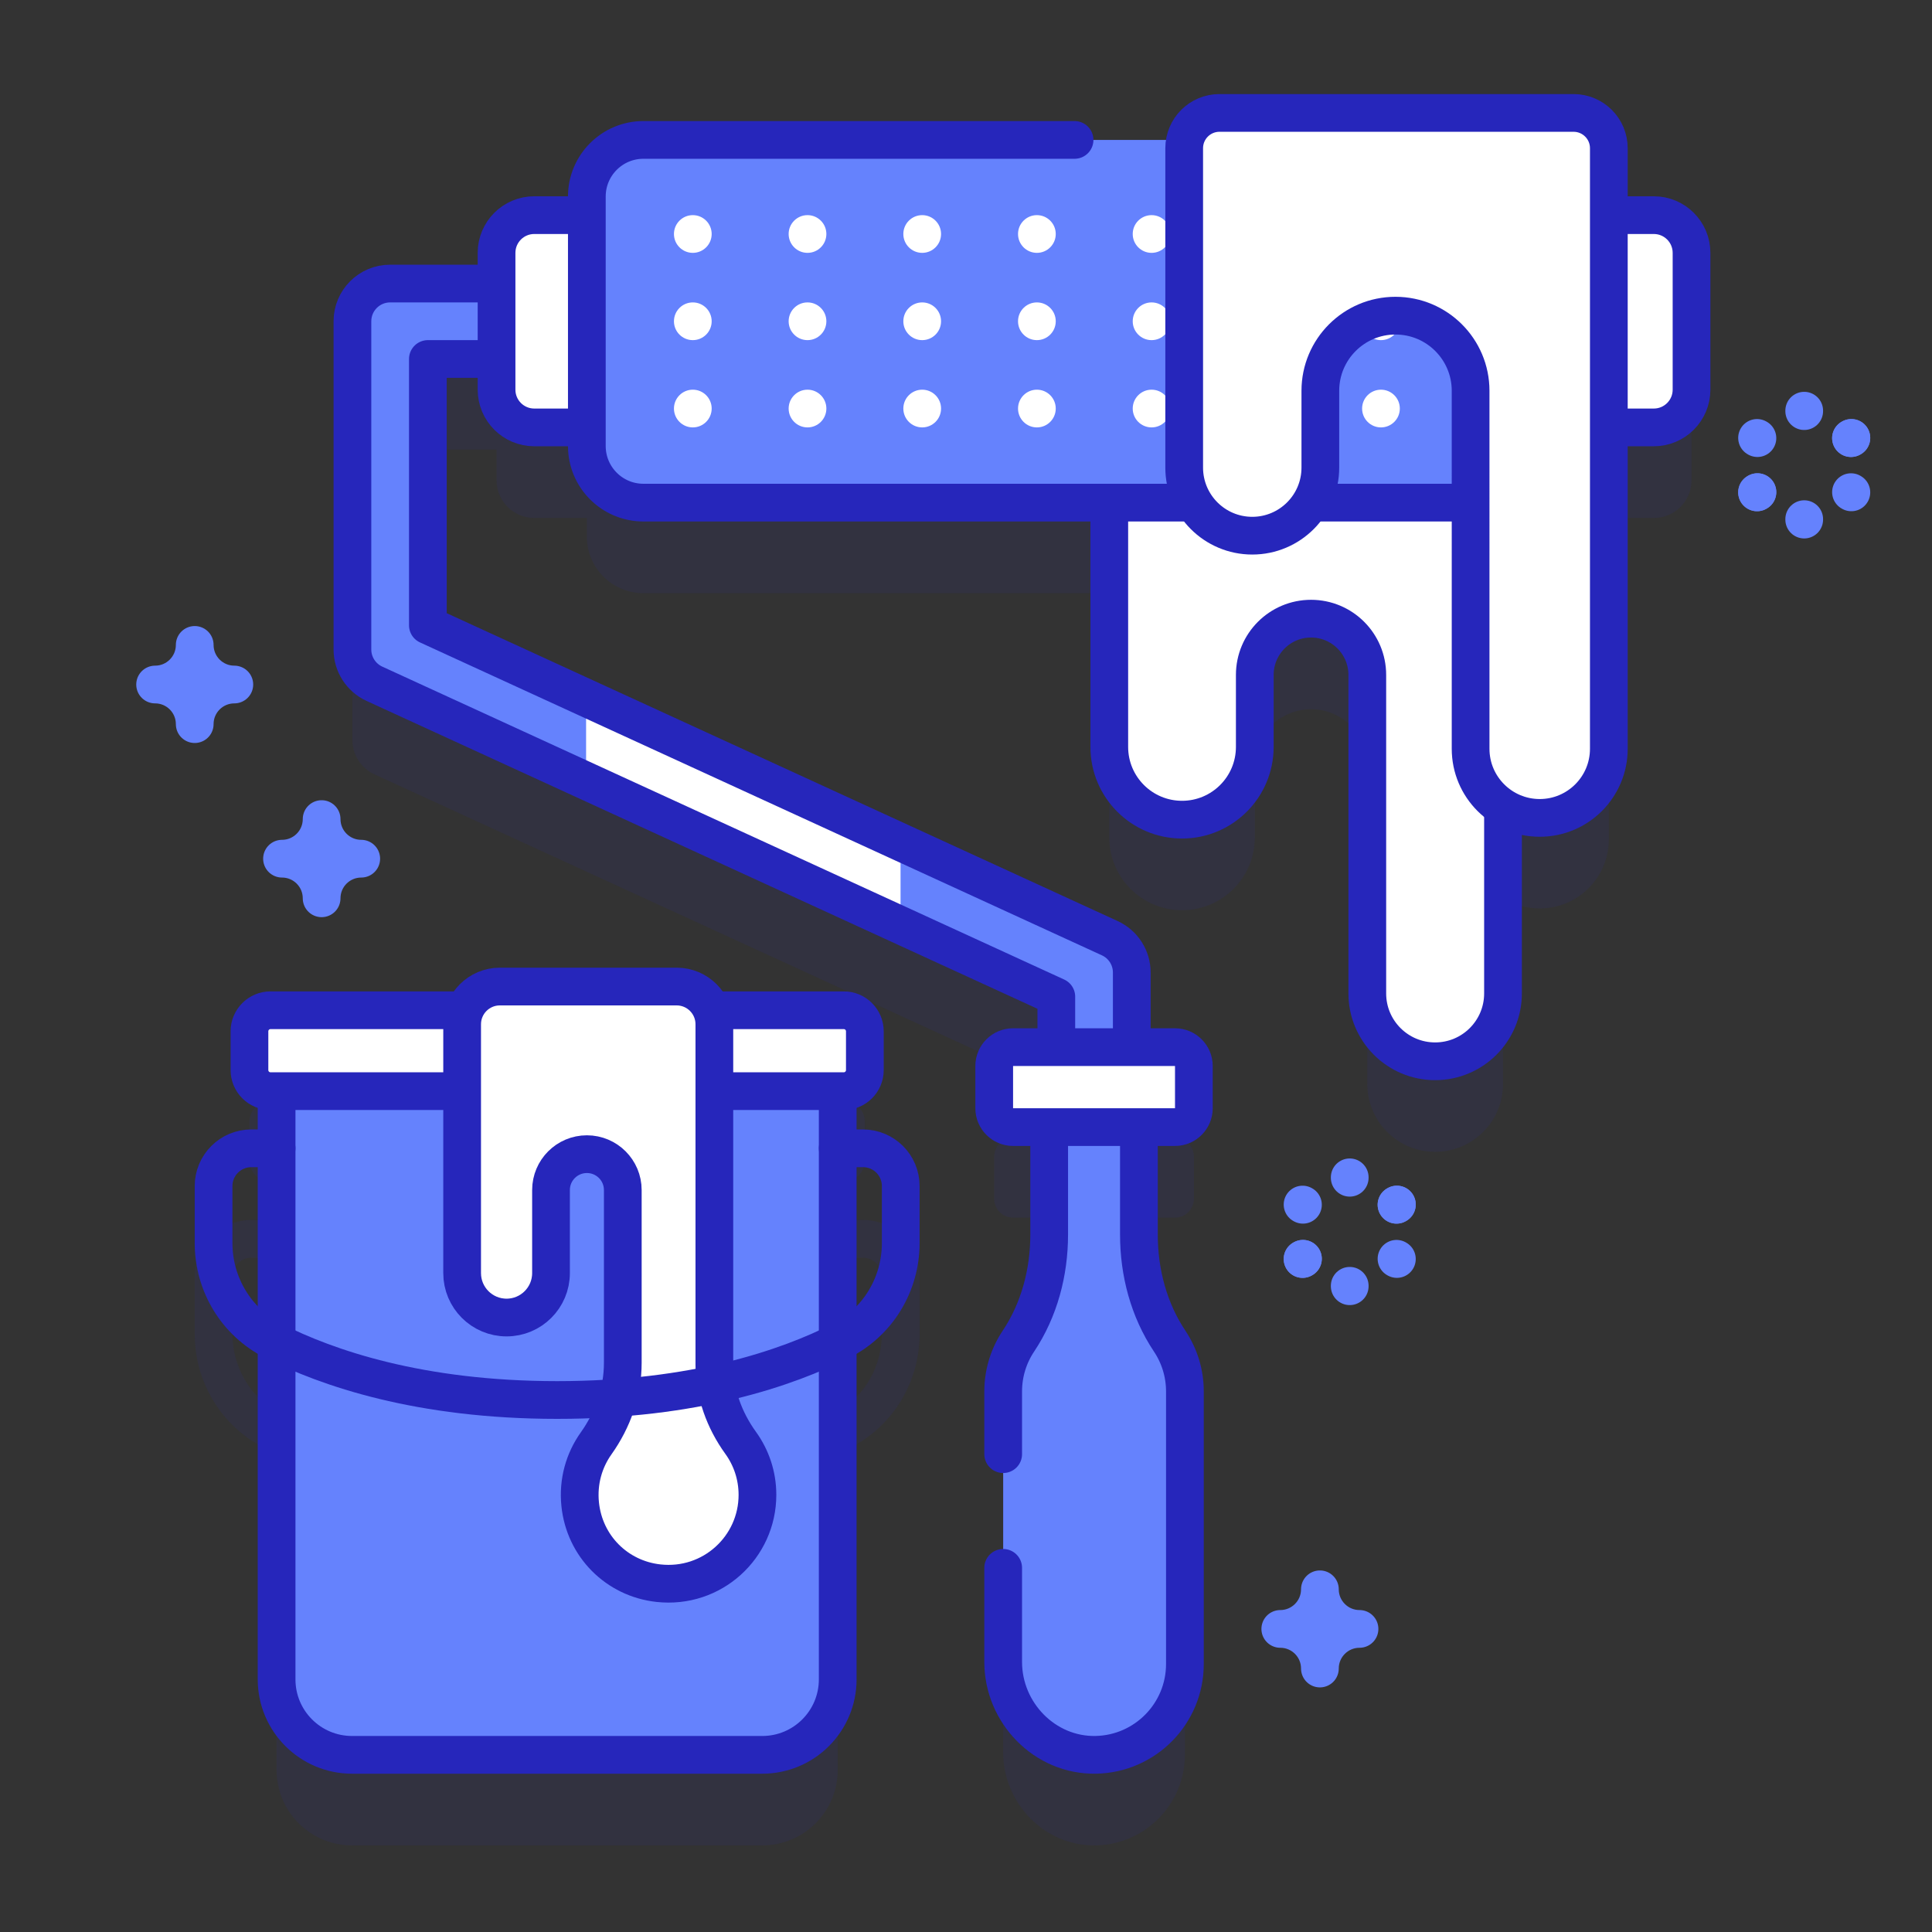 <?xml version="1.0" encoding="UTF-8" standalone="no"?> <svg xmlns="http://www.w3.org/2000/svg" xmlns:svg="http://www.w3.org/2000/svg" version="1.1" id="svg21319" width="682.667" height="682.667" viewBox="0 0 682.667 682.667"><rect x="0" y="0" width="682.667" height="682.667" fill="#333333" stroke="none"/><defs id="defs21323"><clipPath id="clipPath21333"><path d="M 0,512 H 512 V 0 H 0 Z" id="path21331"></path></clipPath><clipPath id="clipPath21341"><path d="m 511.99,-273.506 c 1.193,196.291 -103.112,248.141 -310.438,148.326 -26.707,-12.857 -61.577,-4.94 -82.019,16.527 -130.262,136.798 -151.433,-274.36 -76.309,-326.39 54.202,-37.54 77.101,111.928 127.41,54.091 136.75,-157.212 339.978,-119.237 341.356,107.446" id="path21339"></path></clipPath><linearGradient x1="0" y1="0" x2="1" y2="0" gradientUnits="userSpaceOnUse" gradientTransform="matrix(512,0,0,-512,0,-276)" spreadMethod="pad" id="linearGradient21355"><stop style="stop-opacity:0;stop-color:#ffffff" offset="0" id="stop21351"></stop><stop style="stop-opacity:1;stop-color:#ffffff" offset="1" id="stop21353"></stop></linearGradient><mask maskUnits="userSpaceOnUse" x="0" y="0" width="1" height="1" id="mask21357"><g id="g21367"><g id="g21365"><g id="g21363"><g id="g21361"><path d="M -32768,32767 H 32767 V -32768 H -32768 Z" style="fill:url(#linearGradient21355);stroke:none" id="path21359"></path></g></g></g></g></mask><linearGradient x1="0" y1="0" x2="1" y2="0" gradientUnits="userSpaceOnUse" gradientTransform="matrix(512,0,0,-512,0,-276)" spreadMethod="pad" id="linearGradient21377"><stop style="stop-opacity:1;stop-color:#d1ddff" offset="0" id="stop21373"></stop><stop style="stop-opacity:1;stop-color:#b6c4ff" offset="1" id="stop21375"></stop></linearGradient><clipPath id="clipPath21387"><path d="M 33.62,445.337 C -5.945,389.652 70.286,337.37 60.956,290.213 v 0 C 46.901,219.173 -12.259,155.204 2.282,79.184 v 0 c 8.065,-42.166 54.14,-61.19 90.594,-41.319 v 0 c 65.962,35.957 108.471,123.863 198.899,97.862 v 0 c 46.61,-13.401 95.058,-42.912 144.364,-27.874 v 0 c 83.238,25.388 86.886,175.728 63.265,218.035 v 0 c -21.181,37.934 -76.494,47.84 -117.149,37.122 v 0 C 281.578,336.467 229.856,444.892 142.257,477.203 v 0 c -8.885,3.277 -18.803,4.831 -29.008,4.831 v 0 C 82.892,482.037 49.935,468.301 33.62,445.337" id="path21385"></path></clipPath><linearGradient x1="0" y1="0" x2="1" y2="0" gradientUnits="userSpaceOnUse" gradientTransform="matrix(512,0,0,-512,0,256)" spreadMethod="pad" id="linearGradient21401"><stop style="stop-opacity:0;stop-color:#ffffff" offset="0" id="stop21397"></stop><stop style="stop-opacity:1;stop-color:#ffffff" offset="1" id="stop21399"></stop></linearGradient><mask maskUnits="userSpaceOnUse" x="0" y="0" width="1" height="1" id="mask21403"><g id="g21413"><g id="g21411"><g id="g21409"><g id="g21407"><path d="M -32768,32767 H 32767 V -32768 H -32768 Z" style="fill:url(#linearGradient21401);stroke:none" id="path21405"></path></g></g></g></g></mask><linearGradient x1="0" y1="0" x2="1" y2="0" gradientUnits="userSpaceOnUse" gradientTransform="matrix(512,0,0,-512,0,256)" spreadMethod="pad" id="linearGradient21423"><stop style="stop-opacity:1;stop-color:#d1ddff" offset="0" id="stop21419"></stop><stop style="stop-opacity:1;stop-color:#b6c4ff" offset="1" id="stop21421"></stop></linearGradient><clipPath id="clipPath21433"><path d="M 0,512 H 512 V 0 H 0 Z" id="path21431"></path></clipPath><clipPath id="clipPath21441"><path d="M 93.419,458.196 H 448.385 V 22.956 H 93.419 Z" id="path21439"></path></clipPath><clipPath id="clipPath21465"><path d="M 51.615,220.335 H 243.763 V 22.96 H 51.615 Z" id="path21463"></path></clipPath></defs><g id="g21325" transform="matrix(1.333,0,0,-1.333,0,682.667)"><g id="g21327"><g id="g21329" clip-path="url(#clipPath21333)"><g id="g21335"><g id="g21337" clip-path="url(#clipPath21341)"><g id="g21343"><g id="g21345"></g><g id="g21369" mask="url(#mask21357)"><g id="g21371"><path d="m 511.99,-273.506 c 1.193,196.291 -103.112,248.141 -310.438,148.326 -26.707,-12.857 -61.577,-4.94 -82.019,16.527 -130.262,136.798 -151.433,-274.36 -76.309,-326.39 54.202,-37.54 77.101,111.928 127.41,54.091 136.75,-157.212 339.978,-119.237 341.356,107.446" style="fill:url(#linearGradient21377);stroke:none" id="path21379"></path></g></g></g></g></g></g></g><g id="g21381"><g id="g21383" clip-path="url(#clipPath21387)"><g id="g21389"><g id="g21391"></g><g id="g21415" mask="url(#mask21403)"><g id="g21417"><path d="M 33.62,445.337 C -5.945,389.652 70.286,337.37 60.956,290.213 v 0 C 46.901,219.173 -12.259,155.204 2.282,79.184 v 0 c 8.065,-42.166 54.14,-61.19 90.594,-41.319 v 0 c 65.962,35.957 108.471,123.863 198.899,97.862 v 0 c 46.61,-13.401 95.058,-42.912 144.364,-27.874 v 0 c 83.238,25.388 86.886,175.728 63.265,218.035 v 0 c -21.181,37.934 -76.494,47.84 -117.149,37.122 v 0 C 281.578,336.467 229.856,444.892 142.257,477.203 v 0 c -8.885,3.277 -18.803,4.831 -29.008,4.831 v 0 C 82.892,482.037 49.935,468.301 33.62,445.337" style="fill:url(#linearGradient21423);stroke:none" id="path21425"></path></g></g></g></g></g><g id="g21427"><g id="g21429" clip-path="url(#clipPath21433)"><g id="g21435"><g id="g21437"></g><g id="g21449"><g clip-path="url(#clipPath21441)" opacity="0.1" id="g21447"><g transform="translate(438.385,431.101)" id="g21445"><path d="m 0,0 h -11.922 v 17.743 c 0,5.165 -4.186,9.351 -9.351,9.351 h -93.86 c -4.407,0 -8.092,-3.052 -9.082,-7.155 h -143.612 c -8.285,0 -15,-6.716 -15,-15 V 0 h -13.933 c -5.523,0 -10,-4.477 -10,-10 v -8.134 h -28.206 c -5.523,0 -10,-4.478 -10,-10 v -87.001 c 0,-3.908 2.277,-7.459 5.829,-9.089 l 180.757,-82.943 v -13.377 h -11.462 c -2.762,0 -5,-2.239 -5,-5 v -11.195 c 0,-2.761 2.238,-5 5,-5 h 9.916 c -0.222,-0.626 -0.349,-1.298 -0.349,-2.002 v -26.5 c 0,-10 -2.61,-19.93 -8.16,-28.24 -2.54,-3.82 -4.03,-8.41 -4.03,-13.34 v -71.69 c 0,-13.5 11.05,-24.88 24.55,-24.63 13.09,0.25 23.62,10.94 23.62,24.09 v 72.23 c 0,4.93 -1.48,9.52 -4.03,13.34 -5.55,8.31 -8.16,18.24 -8.16,28.24 v 26.5 c 0,0.704 -0.127,1.376 -0.349,2.002 h 9.916 c 2.762,0 5,2.239 5,5 v 11.195 c 0,2.761 -2.238,5 -5,5 h -11.462 v 19.791 c 0,3.908 -2.277,7.459 -5.829,9.088 l -180.757,82.944 v 70.587 h 18.206 v -8.136 c 0,-5.522 4.477,-10 10,-10 h 13.933 v -4.938 c 0,-8.285 6.715,-15 15,-15 h 123.486 v -64.752 c 0,-10.652 8.634,-19.287 19.286,-19.287 v 0 c 10.651,0 19.286,8.635 19.286,19.287 v 19.082 c 0,8.235 6.676,14.911 14.911,14.911 h 0.001 c 8.235,0 14.911,-6.676 14.911,-14.911 v -84.431 c 0,-9.933 8.053,-17.986 17.986,-17.986 9.933,0 17.986,8.053 17.986,17.986 v 49.35 c 2.822,-1.775 6.152,-2.818 9.732,-2.818 10.118,0 18.32,8.202 18.32,18.32 V -56.27 H 0 c 5.523,0 10,4.478 10,10 L 10,-10 C 10,-4.477 5.523,0 0,0" style="fill:#2626bb;fill-opacity:1;fill-rule:nonzero;stroke:none" id="path21443"></path></g></g></g></g><g id="g21451" transform="translate(398.41,430.55)"><path d="m 0,0 v -181.76 c 0,-4.97 -2.01,-9.46 -5.27,-12.71 -3.25,-3.26 -7.74,-5.27 -12.71,-5.27 -9.94,0 -17.99,8.05 -17.99,17.98 v 84.43 c 0,4.12 -1.67,7.85 -4.37,10.54 -2.7,2.7 -6.43,4.37 -10.54,4.37 -8.24,0 -14.91,-6.67 -14.91,-14.91 v -19.08 c 0,-5.32 -2.16,-10.15 -5.65,-13.64 -3.49,-3.49 -8.31,-5.65 -13.64,-5.65 -10.65,0 -19.29,8.64 -19.29,19.29 V 0 Z" style="fill:#ffffff;fill-opacity:1;fill-rule:nonzero;stroke:none" id="path21453"></path></g><g id="g21455" transform="translate(294.044,430.55)"><path d="m 0,0 v -116.409 c 0,-10.652 8.635,-19.286 19.286,-19.286 v 0 c 10.652,0 19.286,8.634 19.286,19.286 v 19.082 c 0,8.235 6.676,14.911 14.912,14.911 v 0 c 8.235,0 14.912,-6.676 14.912,-14.911 v -84.431 c 0,-9.933 8.052,-17.986 17.985,-17.986 v 0 c 9.934,0 17.986,8.053 17.986,17.986 V 0 Z" style="fill:none;stroke:#2626bb;stroke-width:10;stroke-linecap:round;stroke-linejoin:round;stroke-miterlimit:10;stroke-dasharray:none;stroke-opacity:1" id="path21457"></path></g><g id="g21459"><g id="g21461"></g><g id="g21473"><g clip-path="url(#clipPath21465)" opacity="0.1" id="g21471"><g transform="translate(233.763,158.589)" id="g21469"><path d="m 0,0 c 0,-8.611 -4.45,-16.39 -11.705,-20.654 v 40.801 0 H -5 c 2.757,0 5,-2.243 5,-5 z m -172.148,0 v 15.147 c 0,2.757 2.243,5 5,5 h 6.703 v -40.8 C -167.699,-16.388 -172.148,-8.61 -172.148,0 M -5,30.147 h -6.705 v 0 10.156 h 1.608 c 3.085,0 5.586,2.5 5.586,5.585 v 10.273 c 0,3.085 -2.501,5.585 -5.586,5.585 h -151.954 c -3.085,0 -5.586,-2.5 -5.586,-5.585 V 45.888 c 0,-3.085 2.501,-5.585 5.586,-5.585 h 1.606 V 30.147 h -6.703 c -8.271,0 -15,-6.728 -15,-15 V 0 c 0,-12.91 7.088,-24.521 18.499,-30.299 1.014,-0.514 2.086,-1.035 3.204,-1.559 v -83.771 c 0,-11.05 8.96,-20 20,-20 h 108.74 c 11.05,0 20,8.95 20,20 v 83.77 c 1.118,0.525 2.19,1.046 3.205,1.56 C 2.912,-24.521 10,-12.91 10,0 v 15.147 c 0,8.272 -6.729,15 -15,15" style="fill:#2626bb;fill-opacity:1;fill-rule:nonzero;stroke:none" id="path21467"></path></g></g></g></g><g id="g21475" transform="translate(222.06,229.3)"><path d="m 0,0 v -162.34 c 0,-11.05 -8.95,-20 -20,-20 h -108.74 c -11.04,0 -20,8.95 -20,20 V 0 Z" style="fill:#6582fd;fill-opacity:1;fill-rule:nonzero;stroke:none" id="path21477"></path></g><g id="g21479" transform="translate(202.058,46.96)"><path d="m 0,0 h -108.738 c -11.046,0 -20,8.954 -20,20 V 182.34 H 20 V 20 C 20,8.954 11.046,0 0,0 Z" style="fill:none;stroke:#2626bb;stroke-width:10;stroke-linecap:round;stroke-linejoin:round;stroke-miterlimit:10;stroke-dasharray:none;stroke-opacity:1" id="path21481"></path></g><g id="g21483" transform="translate(66.126,238.749)"><path d="m 0,0 v -10.272 c 0,-3.085 2.501,-5.586 5.586,-5.586 H 157.54 c 3.085,0 5.586,2.501 5.586,5.586 V 0 c 0,3.085 -2.501,5.586 -5.586,5.586 H 5.586 C 2.501,5.586 0,3.085 0,0" style="fill:#ffffff;fill-opacity:1;fill-rule:nonzero;stroke:none" id="path21485"></path></g><g id="g21487" transform="translate(66.126,238.749)"><path d="m 0,0 v -10.272 c 0,-3.085 2.501,-5.586 5.586,-5.586 H 157.54 c 3.085,0 5.586,2.501 5.586,5.586 V 0 c 0,3.085 -2.501,5.586 -5.586,5.586 H 5.586 C 2.501,5.586 0,3.085 0,0 Z" style="fill:none;stroke:#2626bb;stroke-width:10;stroke-linecap:round;stroke-linejoin:round;stroke-miterlimit:10;stroke-dasharray:none;stroke-opacity:1" id="path21489"></path></g><g id="g21491" transform="translate(280.005,222.228)"><path d="m 0,0 h 20 v 32.119 c 0,3.908 -2.277,7.459 -5.829,9.089 l -55.461,25.449 -8.304,-1.19 -66.241,30.396 -8.811,9.043 -41.94,19.245 v 70.587 h 25.863 c 5.326,0 9.976,4.019 10.321,9.334 0.378,5.824 -4.235,10.666 -9.978,10.666 h -36.206 c -5.523,0 -10,-4.477 -10,-10 v -87.001 c 0,-3.908 2.277,-7.459 5.829,-9.089 l 56.111,-25.747 8.069,1.298 65.823,-30.205 9.464,-9.342 L 0,25.705 Z" style="fill:#6582fd;fill-opacity:1;fill-rule:nonzero;stroke:none" id="path21493"></path></g><g id="g21495" transform="translate(238.715,288.886)"><path d="M 0,0 -83.356,38.249 V 16.244 L 0,-22.005 Z" style="fill:#ffffff;fill-opacity:1;fill-rule:nonzero;stroke:none" id="path21497"></path></g><g id="g21499" transform="translate(280.005,222.228)"><path d="m 0,0 h 20 v 32.119 c 0,3.908 -2.277,7.459 -5.829,9.089 l -180.757,82.943 v 70.587 h 25.863 c 5.326,0 9.976,4.019 10.321,9.334 0.378,5.824 -4.235,10.666 -9.978,10.666 h -36.206 c -5.523,0 -10,-4.477 -10,-10 v -87.001 c 0,-3.908 2.277,-7.459 5.829,-9.089 L 0,25.705 Z" style="fill:none;stroke:#2626bb;stroke-width:10;stroke-linecap:round;stroke-linejoin:round;stroke-miterlimit:10;stroke-dasharray:none;stroke-opacity:1" id="path21501"></path></g><g id="g21503" transform="translate(438.385,398.832)"><path d="m 0,0 h -296.76 c -5.523,0 -10,4.477 -10,10 v 36.269 c 0,5.523 4.477,10 10,10 H 0 c 5.523,0 10,-4.477 10,-10 V 10 C 10,4.477 5.523,0 0,0" style="fill:#ffffff;fill-opacity:1;fill-rule:nonzero;stroke:none" id="path21505"></path></g><g id="g21507" transform="translate(438.385,398.832)"><path d="m 0,0 h -296.76 c -5.523,0 -10,4.477 -10,10 v 36.269 c 0,5.523 4.477,10 10,10 H 0 c 5.523,0 10,-4.477 10,-10 V 10 C 10,4.477 5.523,0 0,0 Z" style="fill:none;stroke:#2626bb;stroke-width:10;stroke-linecap:round;stroke-linejoin:round;stroke-miterlimit:10;stroke-dasharray:none;stroke-opacity:1" id="path21509"></path></g><g id="g21511" transform="translate(424.45,460.04)"><path d="m 0,0 v -66.15 c 0,-8.28 -6.71,-15 -15,-15 h -238.89 c -8.29,0 -15,6.72 -15,15 V 0 c 0,8.28 6.71,15 15,15 H -15 C -6.71,15 0,8.28 0,0" style="fill:#6582fd;fill-opacity:1;fill-rule:nonzero;stroke:none" id="path21513"></path></g><g id="g21515" transform="translate(284.841,475.04)"><path d="m 0,0 h -114.283 c -8.284,0 -15,-6.716 -15,-15 v -66.147 c 0,-8.285 6.716,-15 15,-15 h 217.262" style="fill:none;stroke:#2626bb;stroke-width:10;stroke-linecap:round;stroke-linejoin:round;stroke-miterlimit:10;stroke-dasharray:none;stroke-opacity:1" id="path21517"></path></g><g id="g21519" transform="translate(314.09,143.28)"><path d="m 0,0 v -72.23 c 0,-13.15 -10.53,-23.84 -23.62,-24.09 -13.5,-0.25 -24.55,11.13 -24.55,24.63 V 0 c 0,4.93 1.49,9.52 4.03,13.34 5.55,8.31 8.16,18.24 8.16,28.24 v 26.5 c 0,3.32 2.69,6 6,6 h 11.79 c 3.31,0 6,-2.68 6,-6 v -26.5 c 0,-10 2.61,-19.93 8.16,-28.24 C -1.48,9.52 0,4.93 0,0" style="fill:#6582fd;fill-opacity:1;fill-rule:nonzero;stroke:none" id="path21521"></path></g><g id="g21523" transform="translate(265.919,96.529)"><path d="m 0,0 v -24.94 c 0,-13.504 11.051,-24.881 24.552,-24.625 13.088,0.249 23.621,10.935 23.621,24.082 v 72.23 c 0,4.937 -1.487,9.524 -4.035,13.343 -5.548,8.312 -8.158,18.243 -8.158,28.236 v 26.507 c 0,3.314 -2.686,6 -6,6 H 18.193 c -3.314,0 -6,-2.686 -6,-6 V 88.326 C 12.193,78.333 9.582,68.402 4.035,60.09 1.486,56.271 0,51.684 0,46.747 v -16.61" style="fill:none;stroke:#2626bb;stroke-width:10;stroke-linecap:round;stroke-linejoin:round;stroke-miterlimit:10;stroke-dasharray:none;stroke-opacity:1" id="path21525"></path></g><g id="g21527" transform="translate(263.543,229.557)"><path d="m 0,0 v -11.195 c 0,-2.761 2.239,-5 5,-5 h 42.924 c 2.762,0 5,2.239 5,5 V 0 c 0,2.761 -2.238,5 -5,5 H 5 C 2.239,5 0,2.761 0,0" style="fill:#ffffff;fill-opacity:1;fill-rule:nonzero;stroke:none" id="path21529"></path></g><g id="g21531" transform="translate(263.543,229.557)"><path d="m 0,0 v -11.195 c 0,-2.761 2.239,-5 5,-5 h 42.924 c 2.762,0 5,2.239 5,5 V 0 c 0,2.761 -2.238,5 -5,5 H 5 C 2.239,5 0,2.761 0,0 Z" style="fill:none;stroke:#2626bb;stroke-width:10;stroke-linecap:round;stroke-linejoin:round;stroke-miterlimit:10;stroke-dasharray:none;stroke-opacity:1" id="path21533"></path></g><g id="g21535" transform="translate(188.648,450.101)"><path d="m 0,0 c 0,-2.761 -2.239,-5 -5,-5 -2.761,0 -5,2.239 -5,5 0,2.761 2.239,5 5,5 2.761,0 5,-2.239 5,-5" style="fill:#ffffff;fill-opacity:1;fill-rule:nonzero;stroke:none" id="path21537"></path></g><g id="g21539" transform="translate(188.648,426.966)"><path d="m 0,0 c 0,-2.761 -2.239,-5 -5,-5 -2.761,0 -5,2.239 -5,5 0,2.761 2.239,5 5,5 2.761,0 5,-2.239 5,-5" style="fill:#ffffff;fill-opacity:1;fill-rule:nonzero;stroke:none" id="path21541"></path></g><g id="g21543" transform="translate(188.648,403.832)"><path d="m 0,0 c 0,-2.761 -2.239,-5 -5,-5 -2.761,0 -5,2.239 -5,5 0,2.761 2.239,5 5,5 2.761,0 5,-2.239 5,-5" style="fill:#ffffff;fill-opacity:1;fill-rule:nonzero;stroke:none" id="path21545"></path></g><g id="g21547" transform="translate(219.051,450.101)"><path d="m 0,0 c 0,-2.761 -2.239,-5 -5,-5 -2.761,0 -5,2.239 -5,5 0,2.761 2.239,5 5,5 2.761,0 5,-2.239 5,-5" style="fill:#ffffff;fill-opacity:1;fill-rule:nonzero;stroke:none" id="path21549"></path></g><g id="g21551" transform="translate(219.051,426.966)"><path d="m 0,0 c 0,-2.761 -2.239,-5 -5,-5 -2.761,0 -5,2.239 -5,5 0,2.761 2.239,5 5,5 2.761,0 5,-2.239 5,-5" style="fill:#ffffff;fill-opacity:1;fill-rule:nonzero;stroke:none" id="path21553"></path></g><g id="g21555" transform="translate(219.051,403.832)"><path d="m 0,0 c 0,-2.761 -2.239,-5 -5,-5 -2.761,0 -5,2.239 -5,5 0,2.761 2.239,5 5,5 2.761,0 5,-2.239 5,-5" style="fill:#ffffff;fill-opacity:1;fill-rule:nonzero;stroke:none" id="path21557"></path></g><g id="g21559" transform="translate(249.453,450.101)"><path d="m 0,0 c 0,-2.761 -2.239,-5 -5,-5 -2.761,0 -5,2.239 -5,5 0,2.761 2.239,5 5,5 2.761,0 5,-2.239 5,-5" style="fill:#ffffff;fill-opacity:1;fill-rule:nonzero;stroke:none" id="path21561"></path></g><g id="g21563" transform="translate(249.453,426.966)"><path d="m 0,0 c 0,-2.761 -2.239,-5 -5,-5 -2.761,0 -5,2.239 -5,5 0,2.761 2.239,5 5,5 2.761,0 5,-2.239 5,-5" style="fill:#ffffff;fill-opacity:1;fill-rule:nonzero;stroke:none" id="path21565"></path></g><g id="g21567" transform="translate(249.453,403.832)"><path d="m 0,0 c 0,-2.761 -2.239,-5 -5,-5 -2.761,0 -5,2.239 -5,5 0,2.761 2.239,5 5,5 2.761,0 5,-2.239 5,-5" style="fill:#ffffff;fill-opacity:1;fill-rule:nonzero;stroke:none" id="path21569"></path></g><g id="g21571" transform="translate(279.855,450.101)"><path d="m 0,0 c 0,-2.761 -2.239,-5 -5,-5 -2.761,0 -5,2.239 -5,5 0,2.761 2.239,5 5,5 2.761,0 5,-2.239 5,-5" style="fill:#ffffff;fill-opacity:1;fill-rule:nonzero;stroke:none" id="path21573"></path></g><g id="g21575" transform="translate(279.855,426.966)"><path d="m 0,0 c 0,-2.761 -2.239,-5 -5,-5 -2.761,0 -5,2.239 -5,5 0,2.761 2.239,5 5,5 2.761,0 5,-2.239 5,-5" style="fill:#ffffff;fill-opacity:1;fill-rule:nonzero;stroke:none" id="path21577"></path></g><g id="g21579" transform="translate(279.855,403.832)"><path d="m 0,0 c 0,-2.761 -2.239,-5 -5,-5 -2.761,0 -5,2.239 -5,5 0,2.761 2.239,5 5,5 2.761,0 5,-2.239 5,-5" style="fill:#ffffff;fill-opacity:1;fill-rule:nonzero;stroke:none" id="path21581"></path></g><g id="g21583" transform="translate(310.258,450.101)"><path d="m 0,0 c 0,-2.761 -2.239,-5 -5,-5 -2.761,0 -5,2.239 -5,5 0,2.761 2.239,5 5,5 2.761,0 5,-2.239 5,-5" style="fill:#ffffff;fill-opacity:1;fill-rule:nonzero;stroke:none" id="path21585"></path></g><g id="g21587" transform="translate(310.258,426.966)"><path d="m 0,0 c 0,-2.761 -2.239,-5 -5,-5 -2.761,0 -5,2.239 -5,5 0,2.761 2.239,5 5,5 2.761,0 5,-2.239 5,-5" style="fill:#ffffff;fill-opacity:1;fill-rule:nonzero;stroke:none" id="path21589"></path></g><g id="g21591" transform="translate(310.258,403.832)"><path d="m 0,0 c 0,-2.761 -2.239,-5 -5,-5 -2.761,0 -5,2.239 -5,5 0,2.761 2.239,5 5,5 2.761,0 5,-2.239 5,-5" style="fill:#ffffff;fill-opacity:1;fill-rule:nonzero;stroke:none" id="path21593"></path></g><g id="g21595" transform="translate(340.66,450.101)"><path d="m 0,0 c 0,-2.761 -2.239,-5 -5,-5 -2.761,0 -5,2.239 -5,5 0,2.761 2.239,5 5,5 2.761,0 5,-2.239 5,-5" style="fill:#ffffff;fill-opacity:1;fill-rule:nonzero;stroke:none" id="path21597"></path></g><g id="g21599" transform="translate(340.66,426.966)"><path d="m 0,0 c 0,-2.761 -2.239,-5 -5,-5 -2.761,0 -5,2.239 -5,5 0,2.761 2.239,5 5,5 2.761,0 5,-2.239 5,-5" style="fill:#ffffff;fill-opacity:1;fill-rule:nonzero;stroke:none" id="path21601"></path></g><g id="g21603" transform="translate(340.66,403.832)"><path d="m 0,0 c 0,-2.761 -2.239,-5 -5,-5 -2.761,0 -5,2.239 -5,5 0,2.761 2.239,5 5,5 2.761,0 5,-2.239 5,-5" style="fill:#ffffff;fill-opacity:1;fill-rule:nonzero;stroke:none" id="path21605"></path></g><g id="g21607" transform="translate(371.062,450.101)"><path d="m 0,0 c 0,-2.761 -2.239,-5 -5,-5 -2.761,0 -5,2.239 -5,5 0,2.761 2.239,5 5,5 2.761,0 5,-2.239 5,-5" style="fill:#ffffff;fill-opacity:1;fill-rule:nonzero;stroke:none" id="path21609"></path></g><g id="g21611" transform="translate(371.062,426.966)"><path d="m 0,0 c 0,-2.761 -2.239,-5 -5,-5 -2.761,0 -5,2.239 -5,5 0,2.761 2.239,5 5,5 2.761,0 5,-2.239 5,-5" style="fill:#ffffff;fill-opacity:1;fill-rule:nonzero;stroke:none" id="path21613"></path></g><g id="g21615" transform="translate(371.062,403.832)"><path d="m 0,0 c 0,-2.761 -2.239,-5 -5,-5 -2.761,0 -5,2.239 -5,5 0,2.761 2.239,5 5,5 2.761,0 5,-2.239 5,-5" style="fill:#ffffff;fill-opacity:1;fill-rule:nonzero;stroke:none" id="path21617"></path></g><g id="g21619" transform="translate(401.465,450.101)"><path d="m 0,0 c 0,-2.761 -2.239,-5 -5,-5 -2.761,0 -5,2.239 -5,5 0,2.761 2.239,5 5,5 2.761,0 5,-2.239 5,-5" style="fill:#ffffff;fill-opacity:1;fill-rule:nonzero;stroke:none" id="path21621"></path></g><g id="g21623" transform="translate(401.465,426.966)"><path d="m 0,0 c 0,-2.761 -2.239,-5 -5,-5 -2.761,0 -5,2.239 -5,5 0,2.761 2.239,5 5,5 2.761,0 5,-2.239 5,-5" style="fill:#ffffff;fill-opacity:1;fill-rule:nonzero;stroke:none" id="path21625"></path></g><g id="g21627" transform="translate(401.465,403.832)"><path d="m 0,0 c 0,-2.761 -2.239,-5 -5,-5 -2.761,0 -5,2.239 -5,5 0,2.761 2.239,5 5,5 2.761,0 5,-2.239 5,-5" style="fill:#ffffff;fill-opacity:1;fill-rule:nonzero;stroke:none" id="path21629"></path></g><g id="g21631" transform="translate(189.36,150.333)"><path d="m 0,0 v 90.285 c 0,5.523 -4.477,10 -10,10 h -46.86 c -5.522,0 -10,-4.477 -10,-10 V 24.328 c 0,-6.506 5.274,-11.78 11.78,-11.78 v 0 c 6.505,0 11.779,5.274 11.779,11.78 v 22.011 c 0,5.255 4.26,9.514 9.514,9.514 v 0 c 5.254,0 9.514,-4.259 9.514,-9.514 V 0.511 c 0,-7.688 -2.621,-15.07 -7.077,-21.336 -3.177,-4.468 -4.834,-10.091 -4.218,-16.117 1.135,-11.089 9.673,-19.705 20.752,-20.927 14.211,-1.567 26.238,9.517 26.238,23.411 0,5.142 -1.648,9.9 -4.445,13.773 C 2.602,-14.627 0,-7.473 0,0" style="fill:#ffffff;fill-opacity:1;fill-rule:nonzero;stroke:none" id="path21633"></path></g><g id="g21635" transform="translate(189.36,150.333)"><path d="m 0,0 v 90.285 c 0,5.523 -4.477,10 -10,10 h -46.86 c -5.522,0 -10,-4.477 -10,-10 V 24.328 c 0,-6.506 5.274,-11.78 11.78,-11.78 v 0 c 6.505,0 11.779,5.274 11.779,11.78 v 22.011 c 0,5.255 4.26,9.514 9.514,9.514 v 0 c 5.254,0 9.514,-4.259 9.514,-9.514 V 0.511 c 0,-7.688 -2.621,-15.07 -7.077,-21.336 -3.177,-4.468 -4.834,-10.091 -4.218,-16.117 1.135,-11.089 9.673,-19.705 20.752,-20.927 14.211,-1.567 26.238,9.517 26.238,23.411 0,5.142 -1.648,9.9 -4.445,13.773 C 2.602,-14.627 0,-7.473 0,0 Z" style="fill:none;stroke:#2626bb;stroke-width:10;stroke-linecap:round;stroke-linejoin:round;stroke-miterlimit:10;stroke-dasharray:none;stroke-opacity:1" id="path21637"></path></g><g id="g21639" transform="translate(222.058,207.737)"><path d="m 0,0 h 6.705 c 5.523,0 10,-4.477 10,-10 v -15.148 c 0,-10.884 -6.048,-20.921 -15.758,-25.838 -14.334,-7.259 -38.869,-15.73 -75.316,-15.73 -36.447,0 -60.982,8.471 -75.316,15.73 -9.71,4.917 -15.758,14.954 -15.758,25.838 V -10 c 0,5.523 4.477,10 10,10 h 6.705" style="fill:none;stroke:#2626bb;stroke-width:10;stroke-linecap:round;stroke-linejoin:round;stroke-miterlimit:10;stroke-dasharray:none;stroke-opacity:1" id="path21641"></path></g><g id="g21643" transform="translate(313.901,472.844)"><path d="m 0,0 v -84.666 c 0,-9.966 8.079,-18.046 18.045,-18.046 v 0 c 9.967,0 18.046,8.08 18.046,18.046 v 20.36 c 0,10.999 8.916,19.915 19.915,19.915 v 0 c 10.999,0 19.916,-8.916 19.916,-19.915 V -159.2 c 0,-10.118 8.202,-18.321 18.32,-18.321 v 0 c 10.119,0 18.321,8.203 18.321,18.321 V 0 c 0,5.164 -4.187,9.351 -9.351,9.351 H 9.351 C 4.187,9.351 0,5.164 0,0" style="fill:#ffffff;fill-opacity:1;fill-rule:nonzero;stroke:none" id="path21645"></path></g><g id="g21647" transform="translate(313.901,472.844)"><path d="m 0,0 v -84.666 c 0,-9.966 8.079,-18.046 18.045,-18.046 v 0 c 9.967,0 18.046,8.08 18.046,18.046 v 20.36 c 0,10.999 8.916,19.915 19.915,19.915 v 0 c 10.999,0 19.916,-8.916 19.916,-19.915 V -159.2 c 0,-10.118 8.202,-18.321 18.32,-18.321 v 0 c 10.119,0 18.321,8.203 18.321,18.321 V 0 c 0,5.164 -4.187,9.351 -9.351,9.351 H 9.351 C 4.187,9.351 0,5.164 0,0 Z" style="fill:none;stroke:#2626bb;stroke-width:10;stroke-linecap:round;stroke-linejoin:round;stroke-miterlimit:10;stroke-dasharray:none;stroke-opacity:1" id="path21649"></path></g><g id="g21651" transform="translate(85.255,295.01)"><path d="M 0,0 C 0,-5.799 -4.701,-10.5 -10.5,-10.5 -4.701,-10.5 0,-15.201 0,-21 0,-15.201 4.701,-10.5 10.5,-10.5 4.701,-10.5 0,-5.799 0,0 Z" style="fill:none;stroke:#6582fd;stroke-width:10;stroke-linecap:round;stroke-linejoin:round;stroke-miterlimit:10;stroke-dasharray:none;stroke-opacity:1" id="path21653"></path></g><g id="g21655" transform="translate(51.615,341.178)"><path d="M 0,0 C 0,-5.799 -4.701,-10.5 -10.5,-10.5 -4.701,-10.5 0,-15.201 0,-21 0,-15.201 4.701,-10.5 10.5,-10.5 4.701,-10.5 0,-5.799 0,0 Z" style="fill:none;stroke:#6582fd;stroke-width:10;stroke-linecap:round;stroke-linejoin:round;stroke-miterlimit:10;stroke-dasharray:none;stroke-opacity:1" id="path21657"></path></g><g id="g21659" transform="translate(349.875,90.841)"><path d="M 0,0 C 0,-5.799 -4.701,-10.5 -10.5,-10.5 -4.701,-10.5 0,-15.201 0,-21 0,-15.201 4.701,-10.5 10.5,-10.5 4.701,-10.5 0,-5.799 0,0 Z" style="fill:none;stroke:#6582fd;stroke-width:10;stroke-linecap:round;stroke-linejoin:round;stroke-miterlimit:10;stroke-dasharray:none;stroke-opacity:1" id="path21661"></path></g><g id="g21663" transform="translate(465.754,396.048)"><path d="M 0,0 0.099,-0.057" style="fill:none;stroke:#6582fd;stroke-width:10;stroke-linecap:round;stroke-linejoin:round;stroke-miterlimit:10;stroke-dasharray:none;stroke-opacity:1" id="path21665"></path></g><g id="g21667" transform="translate(490.655,381.672)"><path d="M 0,0 0.099,-0.057" style="fill:none;stroke:#6582fd;stroke-width:10;stroke-linecap:round;stroke-linejoin:round;stroke-miterlimit:10;stroke-dasharray:none;stroke-opacity:1" id="path21669"></path></g><g id="g21671" transform="translate(490.754,396.048)"><path d="M 0,0 -0.099,-0.057" style="fill:none;stroke:#6582fd;stroke-width:10;stroke-linecap:round;stroke-linejoin:round;stroke-miterlimit:10;stroke-dasharray:none;stroke-opacity:1" id="path21673"></path></g><g id="g21675" transform="translate(465.853,381.672)"><path d="M 0,0 -0.099,-0.057" style="fill:none;stroke:#6582fd;stroke-width:10;stroke-linecap:round;stroke-linejoin:round;stroke-miterlimit:10;stroke-dasharray:none;stroke-opacity:1" id="path21677"></path></g><g id="g21679" transform="translate(490.754,396.048)"><path d="M 0,0 -0.099,-0.057" style="fill:none;stroke:#6582fd;stroke-width:10;stroke-linecap:round;stroke-linejoin:round;stroke-miterlimit:10;stroke-dasharray:none;stroke-opacity:1" id="path21681"></path></g><g id="g21683" transform="translate(465.853,381.672)"><path d="M 0,0 -0.099,-0.057" style="fill:none;stroke:#6582fd;stroke-width:10;stroke-linecap:round;stroke-linejoin:round;stroke-miterlimit:10;stroke-dasharray:none;stroke-opacity:1" id="path21685"></path></g><g id="g21687" transform="translate(478.254,403.265)"><path d="M 0,0 V -0.114" style="fill:none;stroke:#6582fd;stroke-width:10;stroke-linecap:round;stroke-linejoin:round;stroke-miterlimit:10;stroke-dasharray:none;stroke-opacity:1" id="path21689"></path></g><g id="g21691" transform="translate(478.254,374.512)"><path d="M 0,0 V -0.114" style="fill:none;stroke:#6582fd;stroke-width:10;stroke-linecap:round;stroke-linejoin:round;stroke-miterlimit:10;stroke-dasharray:none;stroke-opacity:1" id="path21693"></path></g><g id="g21695" transform="translate(345.281,192.83)"><path d="M 0,0 0.099,-0.057" style="fill:none;stroke:#6582fd;stroke-width:10;stroke-linecap:round;stroke-linejoin:round;stroke-miterlimit:10;stroke-dasharray:none;stroke-opacity:1" id="path21697"></path></g><g id="g21699" transform="translate(370.182,178.453)"><path d="M 0,0 0.099,-0.057" style="fill:none;stroke:#6582fd;stroke-width:10;stroke-linecap:round;stroke-linejoin:round;stroke-miterlimit:10;stroke-dasharray:none;stroke-opacity:1" id="path21701"></path></g><g id="g21703" transform="translate(370.281,192.83)"><path d="M 0,0 -0.099,-0.057" style="fill:none;stroke:#6582fd;stroke-width:10;stroke-linecap:round;stroke-linejoin:round;stroke-miterlimit:10;stroke-dasharray:none;stroke-opacity:1" id="path21705"></path></g><g id="g21707" transform="translate(345.379,178.453)"><path d="M 0,0 -0.099,-0.057" style="fill:none;stroke:#6582fd;stroke-width:10;stroke-linecap:round;stroke-linejoin:round;stroke-miterlimit:10;stroke-dasharray:none;stroke-opacity:1" id="path21709"></path></g><g id="g21711" transform="translate(370.281,192.83)"><path d="M 0,0 -0.099,-0.057" style="fill:none;stroke:#6582fd;stroke-width:10;stroke-linecap:round;stroke-linejoin:round;stroke-miterlimit:10;stroke-dasharray:none;stroke-opacity:1" id="path21713"></path></g><g id="g21715" transform="translate(345.379,178.453)"><path d="M 0,0 -0.099,-0.057" style="fill:none;stroke:#6582fd;stroke-width:10;stroke-linecap:round;stroke-linejoin:round;stroke-miterlimit:10;stroke-dasharray:none;stroke-opacity:1" id="path21717"></path></g><g id="g21719" transform="translate(357.781,200.047)"><path d="M 0,0 V -0.114" style="fill:none;stroke:#6582fd;stroke-width:10;stroke-linecap:round;stroke-linejoin:round;stroke-miterlimit:10;stroke-dasharray:none;stroke-opacity:1" id="path21721"></path></g><g id="g21723" transform="translate(357.781,171.293)"><path d="M 0,0 V -0.114" style="fill:none;stroke:#6582fd;stroke-width:10;stroke-linecap:round;stroke-linejoin:round;stroke-miterlimit:10;stroke-dasharray:none;stroke-opacity:1" id="path21725"></path></g></g></g></g></svg> 